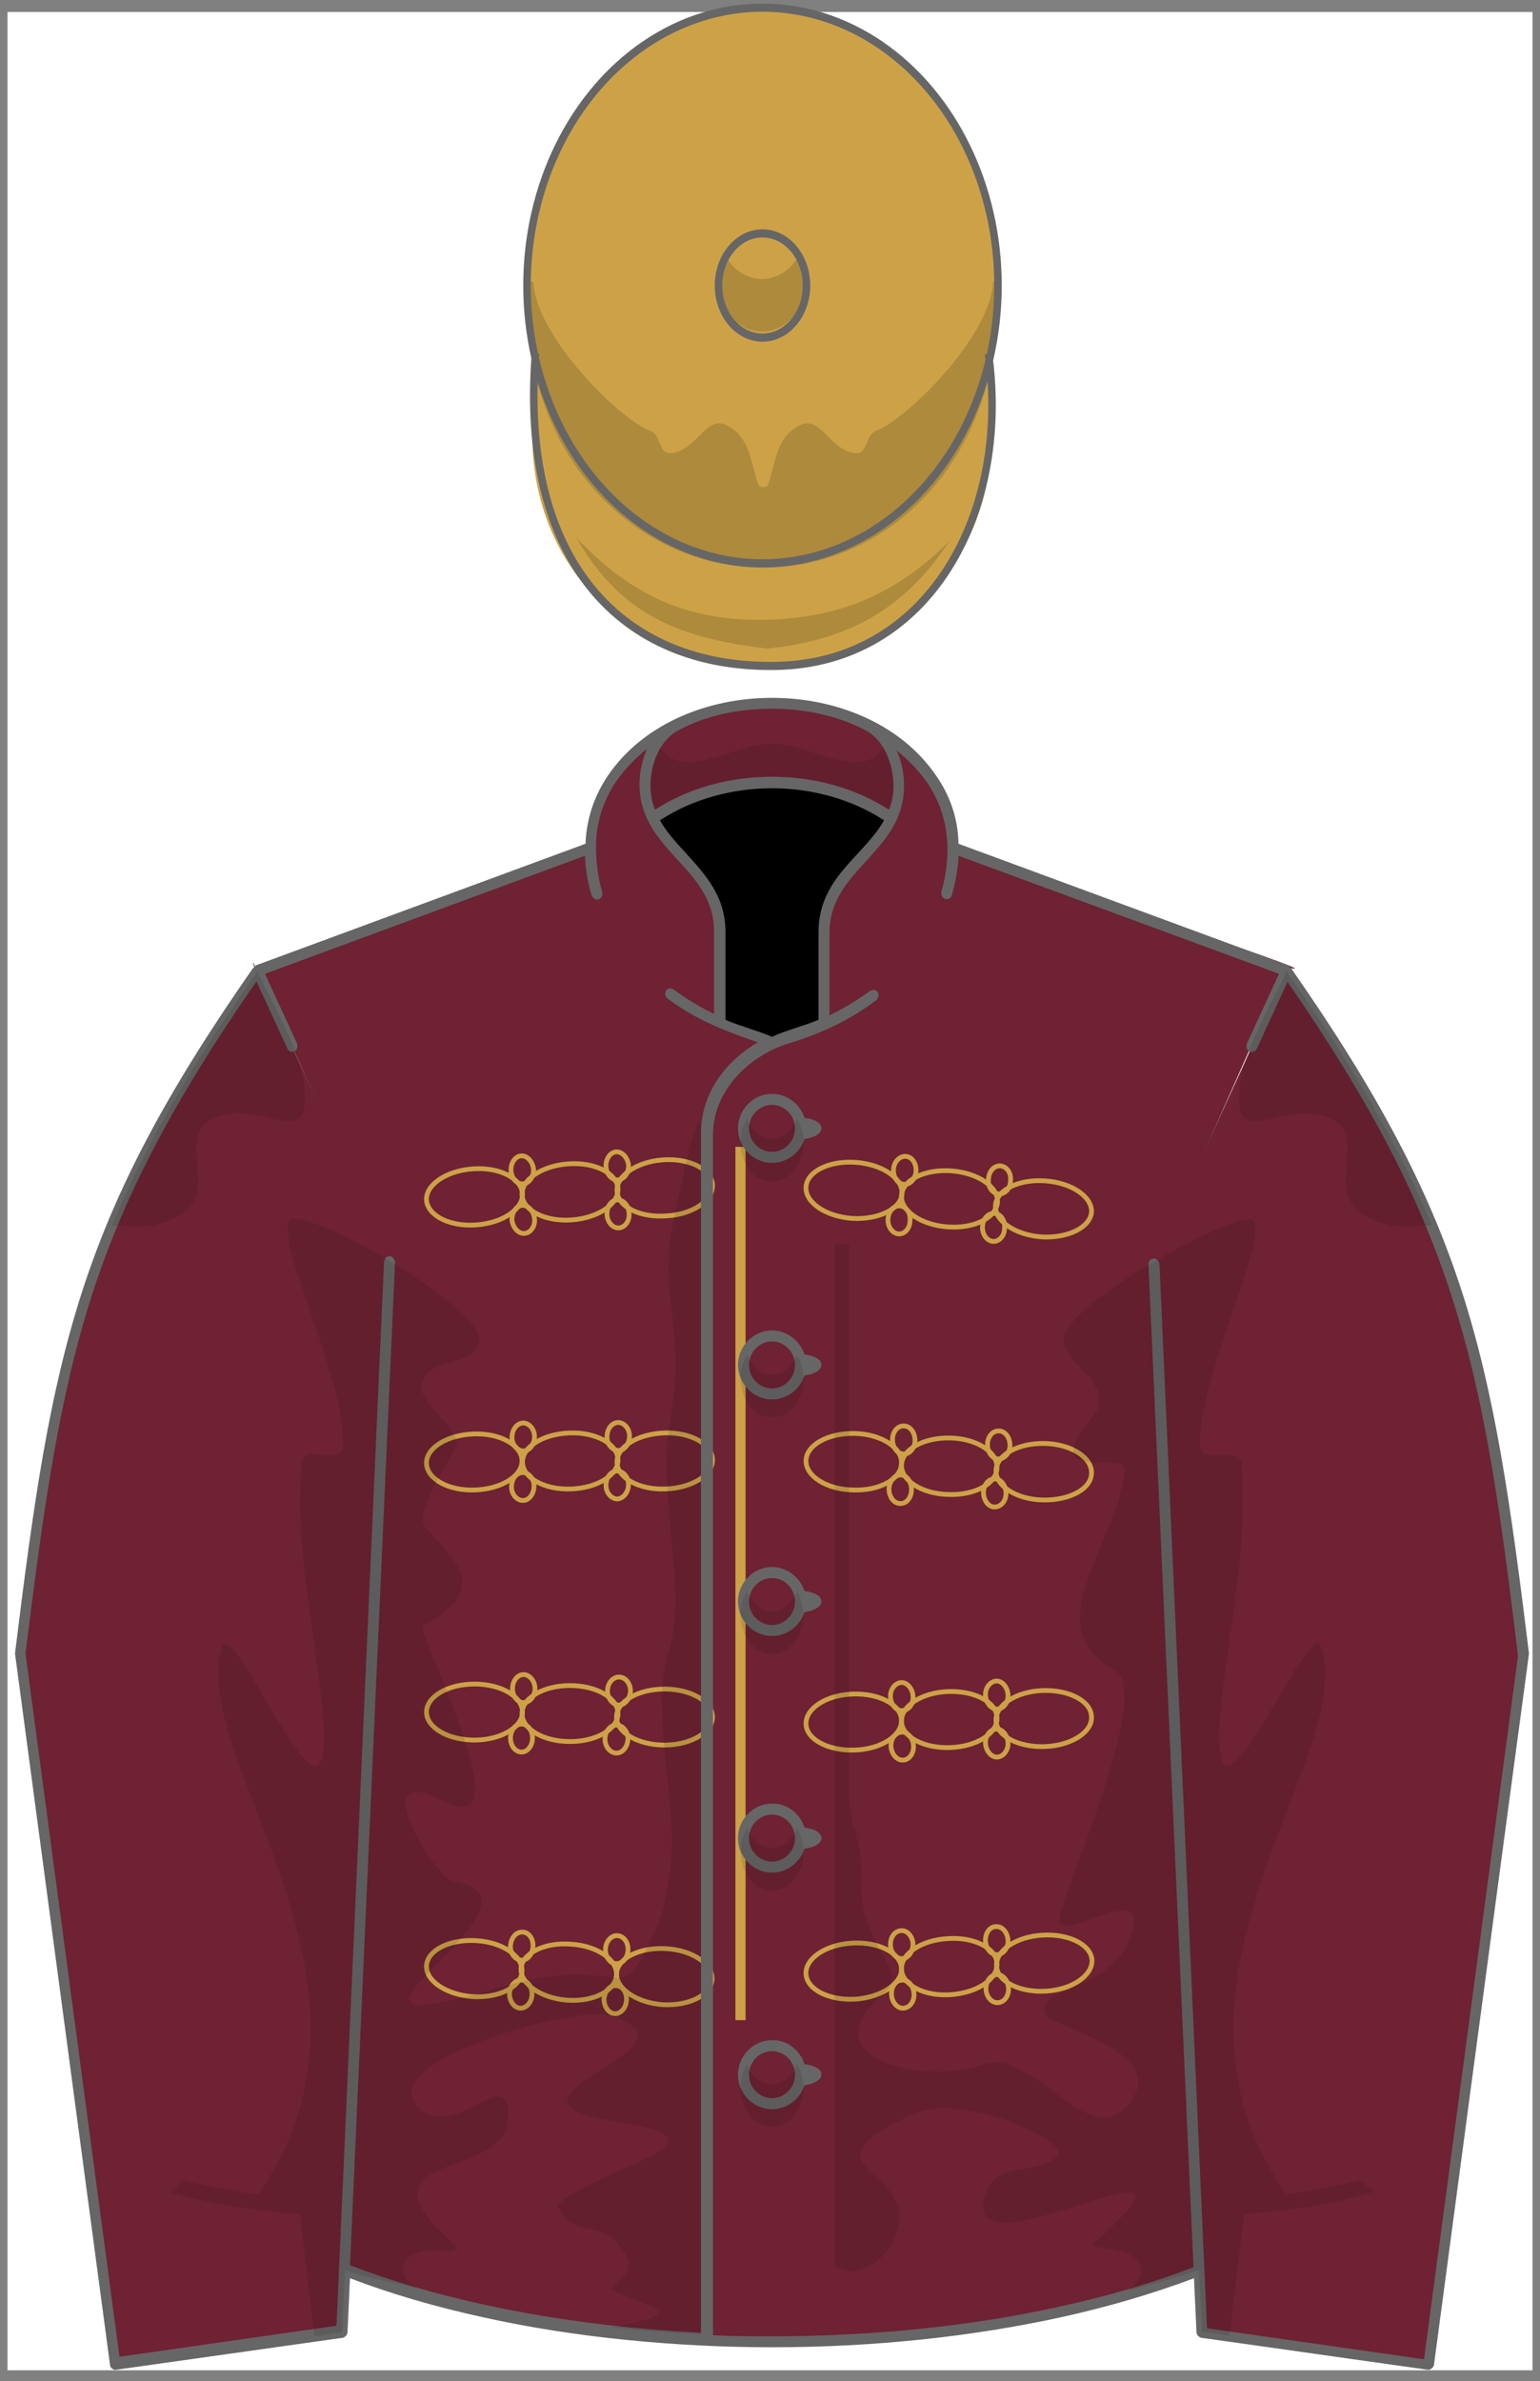 <?xml version="1.0" encoding="utf-8"?>
<!-- Generator: Adobe Illustrator 19.0.0, SVG Export Plug-In . SVG Version: 6.00 Build 0)  -->
<svg version="1.1" id="图层_1" xmlns="http://www.w3.org/2000/svg" xmlns:xlink="http://www.w3.org/1999/xlink" x="0px" y="0px"
	 width="308px" height="476.1px" viewBox="194 269.9 308 476.1" style="enable-background:new 194 269.9 308 476.1;"
	 xml:space="preserve">
<rect x="194" y="269.9" width="308" height="476.1" fill="#808080" stroke="none"/>
<style type="text/css">
	.st0{fill:#FFFFFF;}
	.st1{fill:#6E2233;}
	.st2{fill:none;stroke:#CDA247;stroke-width:0.956;}
	.st3{fill:none;stroke:#CDA247;stroke-width:2.035;}
	.st4{fill:none;}
	.st5{fill:#666666;}
	.st6{fill-opacity:0.1;}
	.st7{fill:#CDA247;}
	.st8{fill-opacity:0.15;}
	.st9{fill:none;stroke:#666666;stroke-width:1.5;}
</style>
<g>
	<title>CLARET, GOLD braid, CLARET sleeves, GOLD cap</title>
	<rect x="195.5" y="272.3" class="st0" width="305" height="471.5"/>
	<g xlink:type="simple" xlink:actuate="onLoad" xlink:show="embed">
		<g id="Jacket">
			<path id="Jacket_only_Path" class="st1" d="M433.8,723.8l-8.3-202.5l25.7-58c11.4,2.5-35.8-12.5-66.3-23.7
				c-0.1-18.8-20.3-29-36.6-29c-16.2,0-36.5,10.2-36.6,29L245.5,464c0.7,3.7-9.8-23.8,25.3,56.8l-7.8,203
				c27.2,10.6,56.5,14.2,85.4,14.2C377.2,738,406.7,734.3,433.8,723.8L433.8,723.8z"/>
		</g>
	</g>
	<g xlink:type="simple" xlink:actuate="onLoad" xlink:show="embed">
		<g id="Jacket:Braid">
			<g>
				<path class="st2" d="M402.6,569.8c-5.3-0.1-9.5-2.8-9.4-5.9c0.1-3.1,4.4-5.5,9.7-5.4c5.3,0.1,9.5,2.8,9.4,5.9
					C412.3,567.6,407.9,569.9,402.6,569.8z"/>
				<path class="st2" d="M383.7,568.7c-5.3-0.1-9.5-2.8-9.4-5.9c0.1-3.1,4.4-5.5,9.7-5.4c5.3,0.1,9.5,2.8,9.4,5.9
					C393.4,566.5,389,568.9,383.7,568.7z"/>
				<path class="st2" d="M364.6,567.8c-5.3-0.1-9.5-2.8-9.4-5.9c0.1-3.1,4.4-5.5,9.7-5.4c5.3,0.1,9.5,2.8,9.4,5.9
					C374.3,565.6,369.9,568,364.6,567.8z"/>
				<path class="st2" d="M393.7,561.6c-1.2,0-2.2-1.3-2.2-2.9c0-1.6,1.1-2.8,2.3-2.7c1.2,0,2.2,1.3,2.2,2.9
					C396,560.4,394.9,561.6,393.7,561.6z"/>
				<path class="st2" d="M392.9,571.2c-1.2,0-2.2-1.3-2.2-2.9c0-1.6,1.1-2.8,2.3-2.7c1.2,0,2.2,1.3,2.2,2.9
					C395.2,570,394.2,571.2,392.9,571.2z"/>
				<path class="st2" d="M374.7,560.6c-1.2,0-2.2-1.3-2.2-2.9c0-1.6,1.1-2.8,2.3-2.7c1.2,0,2.2,1.3,2.2,2.9
					C377,559.4,375.9,560.7,374.7,560.6z"/>
				<path class="st2" d="M374,570.5c-1.2,0-2.2-1.3-2.2-2.9c0-1.5,1.1-2.8,2.3-2.8c1.2,0,2.2,1.3,2.2,2.9
					C376.3,569.3,375.3,570.6,374,570.5z"/>
			</g>
			<g>
				<path class="st2" d="M403.2,668c-5.3,0.3-9.7-1.9-9.9-5c-0.2-3.1,3.9-5.9,9.2-6.2c5.3-0.3,9.7,1.9,9.9,5
					C412.5,664.9,408.4,667.7,403.2,668z"/>
				<path class="st2" d="M384.2,668.7c-5.3,0.4-9.7-1.9-9.9-5c-0.2-3.1,3.9-5.9,9.2-6.2c5.3-0.4,9.7,1.9,9.9,4.9
					C393.6,665.6,389.5,668.3,384.2,668.7z"/>
				<path class="st2" d="M365.1,669.6c-5.3,0.3-9.7-1.9-9.9-5c-0.2-3.1,3.9-5.9,9.2-6.2c5.3-0.3,9.7,1.9,9.9,5
					C374.5,666.4,370.4,669.2,365.1,669.6z"/>
				<path class="st2" d="M393.5,660.7c-1.2,0.1-2.3-1.1-2.4-2.7c-0.1-1.5,0.8-2.9,2.1-2.9c1.2-0.1,2.3,1.1,2.4,2.7
					C395.7,659.3,394.7,660.6,393.5,660.7z"/>
				<path class="st2" d="M393.6,670.3c-1.2,0.1-2.3-1.1-2.4-2.6c-0.1-1.5,0.8-2.9,2.1-3c1.2-0.1,2.3,1.1,2.4,2.7
					C395.8,668.9,394.9,670.2,393.6,670.3z"/>
				<path class="st2" d="M374.5,661.5c-1.2,0.1-2.3-1.1-2.4-2.6c-0.1-1.6,0.8-2.9,2.1-3c1.2-0.1,2.3,1.1,2.4,2.6
					C376.6,660.1,375.7,661.4,374.5,661.5z"/>
				<path class="st2" d="M374.7,671.4c-1.2,0.1-2.3-1.1-2.4-2.7c-0.1-1.5,0.8-2.9,2.1-2.9c1.2-0.1,2.3,1.1,2.4,2.7
					C376.9,670,376,671.3,374.7,671.4z"/>
			</g>
			<g>
				<path class="st2" d="M403,619.1c-5.3,0.2-9.7-2.1-9.8-5.2c-0.1-3.1,4-5.8,9.3-6c5.3-0.2,9.7,2.1,9.8,5.2
					C412.5,616.2,408.3,618.9,403,619.1z"/>
				<path class="st2" d="M384.1,619.3c-5.3,0.2-9.7-2.1-9.8-5.2c-0.1-3.1,4-5.8,9.3-6s9.7,2.1,9.8,5.2
					C393.6,616.4,389.4,619.1,384.1,619.3z"/>
				<path class="st2" d="M365,619.8c-5.3,0.2-9.7-2.1-9.8-5.2c-0.1-3.1,4-5.8,9.3-6c5.3-0.2,9.7,2.1,9.8,5.2
					C374.4,616.9,370.3,619.6,365,619.8z"/>
				<path class="st2" d="M393.5,611.6c-1.2,0.1-2.3-1.2-2.4-2.7c-0.1-1.5,0.9-2.8,2.1-2.9c1.2-0.1,2.3,1.2,2.4,2.7
					C395.7,610.2,394.8,611.5,393.5,611.6z"/>
				<path class="st2" d="M393.5,621.2c-1.2,0.1-2.3-1.2-2.4-2.7c-0.1-1.5,0.9-2.8,2.1-2.9c1.2-0.1,2.3,1.2,2.4,2.7
					C395.7,619.8,394.7,621.1,393.5,621.2z"/>
				<path class="st2" d="M374.5,611.9c-1.2,0.1-2.3-1.1-2.4-2.7c-0.1-1.5,0.9-2.8,2.1-2.9c1.2-0.1,2.3,1.2,2.4,2.7
					C376.7,610.6,375.8,611.8,374.5,611.9z"/>
				<path class="st2" d="M374.6,621.8c-1.2,0.1-2.3-1.2-2.4-2.7c-0.1-1.6,0.9-2.8,2.1-2.9c1.2-0.1,2.3,1.2,2.4,2.7
					C376.8,620.5,375.8,621.8,374.6,621.8z"/>
			</g>
			<g>
				<path class="st2" d="M402.3,517.2c-5.3-0.4-9.4-3.2-9.2-6.3c0.2-3.1,4.7-5.3,10-4.9c5.3,0.4,9.4,3.2,9.2,6.3
					C412,515.3,407.6,517.5,402.3,517.2z"/>
				<path class="st2" d="M383.5,515.2c-5.3-0.4-9.4-3.2-9.2-6.3c0.2-3.1,4.7-5.3,10-4.9c5.3,0.4,9.4,3.2,9.2,6.3
					C393.2,513.4,388.8,515.6,383.5,515.2z"/>
				<path class="st2" d="M364.4,513.5c-5.3-0.4-9.4-3.2-9.2-6.3c0.2-3.1,4.7-5.3,10-4.9c5.3,0.4,9.4,3.2,9.2,6.3
					C374.2,511.6,369.7,513.8,364.4,513.5z"/>
				<path class="st2" d="M393.7,508.6c-1.2-0.1-2.2-1.4-2-3c0.1-1.6,1.2-2.7,2.4-2.6c1.2,0.1,2.2,1.4,2,3
					C396.1,507.5,395,508.7,393.7,508.6z"/>
				<path class="st2" d="M392.6,518.1c-1.2-0.1-2.2-1.4-2.1-3c0.1-1.6,1.2-2.7,2.4-2.6c1.2,0.1,2.2,1.4,2,3
					C394.9,517,393.8,518.2,392.6,518.1z"/>
				<path class="st2" d="M374.8,506.7c-1.2-0.1-2.2-1.4-2.1-3c0.1-1.5,1.2-2.7,2.5-2.6c1.2,0.1,2.1,1.4,2,3
					C377.1,505.6,376,506.8,374.8,506.7z"/>
				<path class="st2" d="M373.7,516.6c-1.2-0.1-2.2-1.4-2.1-3s1.2-2.7,2.4-2.6c1.2,0.1,2.2,1.4,2,3
					C376,515.5,374.9,516.7,373.7,516.6z"/>
			</g>
			<g>
				<g>
					<path class="st2" d="M288.5,669.1c5.3,0.3,9.7-1.9,9.9-5c0.2-3.1-3.9-5.9-9.2-6.2c-5.3-0.3-9.7,1.9-9.9,5
						C279.1,665.9,283.2,668.7,288.5,669.1z"/>
					<path class="st2" d="M307.4,669.8c5.3,0.4,9.7-1.9,9.9-5c0.2-3.1-3.9-5.9-9.2-6.2c-5.3-0.4-9.7,1.9-9.9,4.9
						C298.1,666.6,302.2,669.4,307.4,669.8z"/>
					<path class="st2" d="M326.5,670.7c5.3,0.3,9.7-1.9,9.9-5c0.2-3.1-3.9-5.9-9.2-6.2c-5.3-0.3-9.7,1.9-9.9,5
						C317.2,667.5,321.3,670.3,326.5,670.7z"/>
					<path class="st2" d="M298.2,661.8c1.2,0.1,2.3-1.1,2.4-2.7c0.1-1.5-0.8-2.9-2.1-2.9c-1.2-0.1-2.3,1.1-2.4,2.7
						C296,660.4,297,661.7,298.2,661.8z"/>
					<path class="st2" d="M298,671.4c1.2,0.1,2.3-1.1,2.4-2.6c0.1-1.5-0.8-2.9-2.1-3c-1.2-0.1-2.3,1.1-2.4,2.7
						C295.9,670,296.8,671.3,298,671.4z"/>
					<path class="st2" d="M317.2,662.5c1.2,0.1,2.3-1.1,2.4-2.6c0.1-1.6-0.8-2.9-2.1-3c-1.2-0.1-2.3,1.1-2.4,2.6
						C315,661.1,316,662.5,317.2,662.5z"/>
					<path class="st2" d="M316.9,672.5c1.2,0.1,2.3-1.1,2.4-2.7c0.1-1.5-0.8-2.9-2.1-2.9c-1.2-0.1-2.3,1.1-2.4,2.7
						C314.8,671.1,315.7,672.4,316.9,672.5z"/>
				</g>
				<g>
					<path class="st2" d="M326.9,618.8c-5.3,0-9.6-2.5-9.6-5.6c0-3.1,4.3-5.6,9.6-5.6s9.6,2.5,9.6,5.6
						C336.5,616.2,332.2,618.8,326.9,618.8z"/>
					<path class="st2" d="M308,618.1c-5.3,0-9.6-2.5-9.6-5.6c0-3.1,4.3-5.6,9.6-5.6c5.3,0,9.6,2.5,9.6,5.6
						C317.6,615.6,313.3,618.1,308,618.1z"/>
					<path class="st2" d="M288.9,617.8c-5.3,0-9.6-2.5-9.6-5.6c0-3.1,4.3-5.6,9.6-5.6c5.3,0,9.6,2.5,9.6,5.6
						C298.5,615.2,294.2,617.8,288.9,617.8z"/>
					<path class="st2" d="M317.8,610.8c-1.2,0-2.3-1.3-2.3-2.8c0-1.5,1-2.8,2.3-2.8s2.3,1.3,2.3,2.8
						C320,609.5,319,610.8,317.8,610.8z"/>
					<path class="st2" d="M317.3,620.4c-1.2,0-2.3-1.2-2.3-2.8c0-1.5,1-2.8,2.3-2.8c1.2,0,2.3,1.3,2.3,2.8
						C319.5,619.2,318.5,620.4,317.3,620.4z"/>
					<path class="st2" d="M298.7,610.3c-1.2,0-2.2-1.3-2.2-2.8c0-1.5,1-2.8,2.2-2.8c1.2,0,2.3,1.3,2.3,2.8
						C301,609,300,610.3,298.7,610.3z"/>
					<ellipse class="st2" cx="298.3" cy="617.4" rx="2.2" ry="2.8"/>
				</g>
				<g>
					<path class="st2" d="M327.1,567.6c-5.3,0.2-9.6-2.2-9.7-5.3c-0.1-3.1,4.1-5.7,9.4-5.9c5.3-0.2,9.6,2.2,9.7,5.3
						C336.6,564.8,332.4,567.4,327.1,567.6z"/>
					<path class="st2" d="M308.2,567.6c-5.3,0.2-9.6-2.2-9.7-5.3c-0.1-3.1,4.1-5.7,9.4-5.9c5.3-0.2,9.6,2.2,9.7,5.3
						C317.7,564.8,313.5,567.4,308.2,567.6z"/>
					<path class="st2" d="M289,567.8c-5.3,0.2-9.6-2.2-9.7-5.3c-0.1-3.1,4.1-5.7,9.4-5.9c5.3-0.2,9.6,2.2,9.7,5.3
						C298.5,565,294.3,567.6,289,567.8z"/>
					<path class="st2" d="M317.7,559.9c-1.2,0-2.3-1.2-2.3-2.7c0-1.6,0.9-2.8,2.2-2.9c1.2,0,2.3,1.2,2.3,2.7
						C319.9,558.6,318.9,559.9,317.7,559.9z"/>
					<path class="st2" d="M317.5,569.6c-1.2,0-2.3-1.2-2.3-2.7c0-1.6,0.9-2.8,2.2-2.9c1.2,0,2.3,1.2,2.3,2.7
						C319.7,568.2,318.7,569.5,317.5,569.6z"/>
					<path class="st2" d="M298.7,560c-1.2,0-2.3-1.2-2.3-2.7c0-1.5,0.9-2.8,2.2-2.9c1.2,0,2.3,1.2,2.3,2.7
						C300.9,558.7,299.9,560,298.7,560z"/>
					<path class="st2" d="M298.6,569.9c-1.2,0-2.3-1.2-2.3-2.7c0-1.6,0.9-2.8,2.2-2.9c1.2,0,2.3,1.2,2.3,2.7
						C300.8,568.6,299.8,569.9,298.6,569.9z"/>
				</g>
				<g>
					<path class="st2" d="M327.3,513c-5.3,0.4-9.7-1.8-9.9-4.9c-0.2-3.1,3.9-5.9,9.1-6.3c5.3-0.4,9.7,1.8,10,4.9
						C336.7,509.9,332.6,512.7,327.3,513z"/>
					<path class="st2" d="M308.4,513.8c-5.3,0.4-9.7-1.8-10-4.9c-0.2-3.1,3.9-5.9,9.2-6.3c5.3-0.4,9.7,1.8,10,4.9
						C317.8,510.6,313.7,513.4,308.4,513.8z"/>
					<path class="st2" d="M289.3,514.8c-5.3,0.4-9.7-1.8-10-4.9c-0.2-3.1,3.9-5.9,9.2-6.3c5.3-0.4,9.7,1.8,10,4.9
						C298.7,511.6,294.6,514.4,289.3,514.8z"/>
					<path class="st2" d="M317.6,505.8c-1.2,0.1-2.3-1.1-2.4-2.6c-0.1-1.5,0.8-2.9,2-3c1.2-0.1,2.3,1.1,2.5,2.6
						C319.8,504.3,318.9,505.7,317.6,505.8z"/>
					<path class="st2" d="M317.8,515.4c-1.2,0.1-2.3-1.1-2.4-2.6c-0.1-1.6,0.8-2.9,2-3c1.2-0.1,2.3,1.1,2.4,2.6
						C320,514,319,515.3,317.8,515.4z"/>
					<path class="st2" d="M298.6,506.6c-1.2,0.1-2.3-1.1-2.4-2.6c-0.1-1.5,0.8-2.9,2-3c1.2-0.1,2.3,1.1,2.5,2.6
						C300.8,505.2,299.8,506.5,298.6,506.6z"/>
					<path class="st2" d="M298.9,516.5c-1.2,0.1-2.3-1.1-2.5-2.6c-0.1-1.5,0.8-2.9,2-3c1.2-0.1,2.3,1.1,2.5,2.6
						C301.1,515.1,300.1,516.4,298.9,516.5z"/>
				</g>
			</g>
			<line class="st3" x1="342.1" y1="499.2" x2="342.1" y2="673.8"/>
		</g>
	</g>
	<g xlink:type="simple" xlink:actuate="onLoad" xlink:show="embed">
		<g id="Sleeves">
			<path id="Sleeves_Path" class="st1" d="M451.3,464l-26.5,58.1l9.6,214l45.4,6.4l18.9-141.9C491.4,540.4,486.3,514.2,451.3,464
				L451.3,464z M245.5,464l26.5,58.1l-9.6,214l-45.4,6.4l-18.9-141.9C205.4,540.4,210.4,514.2,245.5,464L245.5,464z"/>
		</g>
	</g>
	<g xlink:type="simple" xlink:actuate="onLoad" xlink:show="embed">
		<g id="Shadows">
			<path id="Buttons_1_" class="st4" d="M348.4,678.8c-3.1,0-5.7,2.6-5.7,5.8s2.6,5.8,5.7,5.8s5.7-2.6,5.7-5.8
				S351.5,678.8,348.4,678.8L348.4,678.8z M348.4,489.7c3.1,0,5.7,2.6,5.7,5.8c0,3.2-2.6,5.8-5.7,5.8s-5.7-2.6-5.7-5.8
				C342.7,492.3,345.2,489.7,348.4,489.7L348.4,489.7z M348.4,631.6c-3.1,0-5.7,2.6-5.7,5.8s2.6,5.8,5.7,5.8s5.7-2.6,5.7-5.8
				S351.5,631.6,348.4,631.6L348.4,631.6z M348.4,584.3c-3.1,0-5.7,2.6-5.7,5.8s2.6,5.8,5.7,5.8s5.7-2.6,5.7-5.8
				S351.5,584.3,348.4,584.3L348.4,584.3z M348.4,537c-3.1,0-5.7,2.6-5.7,5.8s2.6,5.8,5.7,5.8s5.7-2.6,5.7-5.8S351.5,537,348.4,537
				L348.4,537z"/>
			<path id="Under_Collar" d="M337.9,474.4c2.3,1,4.7,1.9,7.1,2.7c1.2,0.3,2.3,0.8,3.3,1.2c1.1-0.5,2.2-0.9,3.3-1.2
				c2.5-0.7,4.9-1.6,7.1-2.7l0-18c0-10.9,9.8-15,13.6-22.9c-6.4-4.5-14.9-7.2-24-7.2s-17.6,2.7-24,7.2c3.8,7.9,13.6,12,13.6,22.9
				L337.9,474.4L337.9,474.4z"/>
			<path id="Border_1_jacket" class="st5" d="M336.5,535.3c0,67.1,0,134.2,0,201.3 M451.5,466.2l-6.1,13.3c-0.7,1.5-2.6,0.5-2-1
				l6.4-13.9L385.7,441c-0.1,2.7-0.6,5.2-1.3,7.8c-0.5,1.6-2.5,0.8-2.1-0.7c0.8-2.8,1.2-5.7,1.2-8.6c-0.1-4.9-1.4-9.3-4.2-13.3
				c-1.7-2.4-3.8-4.5-6-6.3c1,2.1,1.5,4.5,1.5,7.1c0,6.8-3.8,10.9-7.6,15.1c-3.6,3.9-7.3,7.9-7.3,14.3l0,16.5c2.9-1.4,5.5-3,8-4.8
				c1.4-1,2.5,0.8,1.3,1.8c-5,3.8-10.6,6.5-17.1,8.5c-8.1,2.4-15.5,9.4-15.5,18.4c0,12.9,0,25.8,0,38.7c0,67.1,0,134.2,0,201.3
				c4,0.2,7.9,0.2,11.9,0.2c20.6,0,40.1-2.1,57.3-5.9c9.8-2.1,18.8-4.8,26.9-7.9l-9-200.4c-0.1-1.6,2.1-1.7,2.2-0.1l9.5,212.7
				l43.4,6.2l18.8-140.6c-3.6-30-6.7-51.5-13.2-71.7C477.9,509.1,468.2,490.4,451.5,466.2L451.5,466.2z M348.4,488.6
				c3,0,5.6,2,6.5,4.8c1.9,0.2,3.4,1,3.4,2.1c0,1-1.5,1.9-3.4,2.1c-0.9,2.8-3.5,4.8-6.5,4.8c-3.7,0-6.8-3.1-6.8-6.9
				C341.6,491.7,344.7,488.6,348.4,488.6L348.4,488.6z M348.4,490.8c-2.5,0-4.6,2.1-4.6,4.7s2.1,4.7,4.6,4.7c2.5,0,4.6-2.1,4.6-4.7
				S350.9,490.8,348.4,490.8L348.4,490.8z M354.9,540.7c1.9,0.2,3.4,1,3.4,2.1c0,1-1.5,1.9-3.4,2.1c-0.9,2.8-3.5,4.8-6.5,4.8
				c-3.7,0-6.8-3.1-6.8-6.9c0-3.8,3.1-6.9,6.8-6.9C351.3,535.9,354,537.9,354.9,540.7L354.9,540.7z M354.9,588
				c1.9,0.2,3.4,1,3.4,2.1c0,1-1.5,1.9-3.4,2.1c-0.9,2.8-3.5,4.8-6.5,4.8c-3.7,0-6.8-3.1-6.8-6.9c0-3.8,3.1-6.9,6.8-6.9
				C351.3,583.2,354,585.2,354.9,588L354.9,588z M354.9,635.3c1.9,0.2,3.4,1,3.4,2.1s-1.5,1.9-3.4,2.1c-0.9,2.8-3.5,4.8-6.5,4.8
				c-3.7,0-6.8-3.1-6.8-6.9c0-3.8,3.1-6.9,6.8-6.9C351.3,630.4,354,632.4,354.9,635.3L354.9,635.3z M354.9,682.6
				c1.9,0.2,3.4,1,3.4,2.1c0,1-1.5,1.9-3.4,2.1c-0.9,2.8-3.5,4.8-6.5,4.8c-3.7,0-6.8-3.1-6.8-6.9c0-3.8,3.1-6.9,6.8-6.9
				C351.3,677.7,354,679.7,354.9,682.6L354.9,682.6z M348.4,538.1c-2.5,0-4.6,2.1-4.6,4.7c0,2.6,2.1,4.7,4.6,4.7
				c2.5,0,4.6-2.1,4.6-4.7C353,540.2,350.9,538.1,348.4,538.1L348.4,538.1z M348.4,585.4c-2.5,0-4.6,2.1-4.6,4.7
				c0,2.6,2.1,4.7,4.6,4.7c2.5,0,4.6-2.1,4.6-4.7C353,587.5,350.9,585.4,348.4,585.4L348.4,585.4z M348.4,632.7
				c-2.5,0-4.6,2.1-4.6,4.7c0,2.6,2.1,4.7,4.6,4.7c2.5,0,4.6-2.1,4.6-4.7C353,634.8,350.9,632.7,348.4,632.7L348.4,632.7z
				 M348.4,680c-2.5,0-4.6,2.1-4.6,4.7c0,2.6,2.1,4.7,4.6,4.7c2.5,0,4.6-2.1,4.6-4.7C353,682.1,350.9,680,348.4,680L348.4,680z
				 M314.4,448.1c0.5,1.6-1.5,2.4-2.1,0.7c-0.8-2.6-1.2-5-1.3-7.8L247,464.6l6.4,13.9c0.6,1.4-1.3,2.5-2,0.9l-6.1-13.3
				c-16.8,24.2-26.5,42.9-32.9,62.7c-6.5,20.2-9.6,41.8-13.3,71.7l18.8,140.6l43.4-6.2l9.5-212.6c0.1-1.7,2.2-1.6,2.2,0.1l-9,200.4
				c8.1,3.1,17.2,5.8,26.9,7.9c13.3,2.9,27.9,4.8,43.3,5.6c0-67.1,0-134.2,0-201.2c0-12.9,0-25.8,0-38.7c0-7.8,4.9-14.4,11.4-18.1
				c-6.7-2.3-12.4-4.5-18-8.7c-1.3-1-0.1-2.8,1.2-1.8c2.5,1.8,5.1,3.4,8,4.8v-16.5c0-6.4-3.7-10.4-7.3-14.3
				c-3.8-4.2-7.6-8.3-7.6-15.1c0-2.6,0.6-5,1.5-7.1c-2.2,1.8-4.3,3.9-6,6.3c-2.8,4-4.2,8.6-4.2,13.3
				C313.2,442.4,313.6,445.3,314.4,448.1L314.4,448.1z M480.8,742.7c-0.1,0.6-0.7,1-1.2,1c-15.1-2.1-30.3-4.3-45.4-6.4
				c-0.4-0.1-0.9-0.6-0.9-1.1l-0.5-10.8c-8,3-17,5.7-26.6,7.8c-17.4,3.8-37,6-57.8,6c-18.9,0-39.4-1.9-57.8-6
				c-9.6-2.1-18.5-4.7-26.6-7.8l-0.5,10.8c0,0.5-0.5,1-0.9,1.1l-45.4,6.4c-0.5,0.1-1.2-0.4-1.2-1L197,600.5
				c3.7-30.2,6.8-51.8,13.4-72.3c6.6-20.4,16.6-39.5,34.1-64.6l0.7-0.7c22-8.1,43.9-16.2,65.9-24.3c0.2-5.4,2-10,4.6-13.8
				c14.2-20.5,51.2-20.5,65.4,0c2.7,3.8,4.5,8.4,4.6,13.8l65.9,24.3l0.7,0.7c17.5,25.1,27.5,44.2,34.1,64.6
				c6.6,20.5,9.7,42.1,13.4,72.3C499.8,600.5,492.4,655.5,480.8,742.7L480.8,742.7z M367.1,415.9c-5.4-2.8-11.8-4.3-18.7-4.3
				c-6.9,0-13.3,1.4-18.7,4.3c-3.8,2-5.6,6.8-5.6,11c0,1.8,0.3,3.4,0.9,4.9c6.9-4.5,15.2-6.6,23.4-6.6c8.2,0,16.4,2.1,23.4,6.6
				c0.6-1.5,0.9-3.1,0.9-4.9C372.6,422.7,370.9,417.9,367.1,415.9L367.1,415.9z M357.7,473.8l0-17.5c0-7.3,4-11.6,7.9-15.8
				c1.9-2.1,3.9-4.2,5.2-6.6c-6.6-4.3-14.6-6.4-22.4-6.4c-7.8,0-15.8,2.1-22.4,6.4c1.3,2.4,3.3,4.5,5.2,6.6
				c3.9,4.3,7.9,8.6,7.9,15.8l0,17.5c3,1.3,6.3,2.1,9.3,3.4C351.4,475.8,354.6,475.1,357.7,473.8L357.7,473.8z"/>
			<path id="Shadows_1_" class="st6" d="M406,652.8c-1.7,7.1,17.1-7.3,14.6,2.8c-3.2,13-20.5,11.3-17.4,17.2
				c1.3,2.3,25.9,7.7,16.2,18.2c-8.2,8.9-18.9-12-28.9-8.3c-11,4.1-35.1-0.9-20.2-13.8c6.5-5.5-5-8.9-4.1-24.7
				c0.3-5.2-2.4-10.5-2.4-14.8V518.5h-2.9v204.3c3.9,3.2,9.5-0.8,11.3-4c8.8-15.9-21.4-14.5,4.8-26.4c9-4.1,32.2,5.6,28.3,8.8
				c-4.3,3.5-11.5,1.2-13.7,6.3c-9.1,20.9,51.4-16.2,20.8,11.3c-0.5,0.5,9.1,0.6,9.8,4.2c0.3,1.6-0.9,3.9-2.9,5
				c4.8-1.4,9.7-2.5,14.4-4.3c0,0,0,0,0.1,0h0l0.6,12.4l5.5,0.8l2.9-24.4c9.5-0.6,18.3-2.1,25.9-4.4l-2.7-2.3
				c-1.4,0.4-2.8,0.7-4.3,1c-3.3,0.7-6.9,1.4-10.5,1.8c-29.9-42.7,14.1-87.1,7-109.4c-2.4-7.5-24.5,49.6-19.7,8.9
				c2.3-19.1,4.8-27.8,3.8-45.7c-0.2-3.4-8.1,0.2-8.3-3.2c-0.6-13.4,13-39.6,10.8-45.1c-1.4-3.5-39.8,17.3-38,24.1
				c1.4,5,5.4,5.6,7,10.5c1.3,4-5.1,7.2-5.1,11.4c0,4.4,10.7-0.2,10.2,4.1c-1.7,15-17.8,31-2,39.5C424.6,608,407.7,645.5,406,652.8
				L406,652.8z M353.4,493.6c0.8,1.3,1.3,2.9,1.3,4.7c0,4.3-2.8,7.8-6.3,7.8c-3.5,0-6.3-3.5-6.3-7.8c0-1.8,0.5-3.4,1.3-4.7
				c1,2.4,2.9,4,5,4S352.4,496,353.4,493.6L353.4,493.6z M245.6,708.7c-3.7-0.5-7.2-1.1-10.5-1.8c-1.4-0.3-2.9-0.7-4.3-1l-2.7,2.3
				c7.7,2.2,16.5,3.7,25.9,4.4l2.9,24.4l5.5-0.8l0.6-12.4c0,0,0,0,0,0c0,0,0,0,0.1,0c4,1.6,9.2,2.2,14.4,3.7c-2-1.2-3.2-2.8-2.9-4.4
				c0.4-2.5,4.2-3.9,8.5-3.1c1.3,0.2,3.1-0.1,1.3-1.7c-20.4-18.5,10.7-12.4,11.2-24.7c0.5-12.3-10.9,5.3-18.2-2.6
				c-8.4-9.1,31.5-20,38-18.2c23,6.2-27.4,16.6,1.1,21.1c26.7,4.2-1.4,8.5-11.1,16.9c4.5,7.6,8.2,2.2,12.7,8.3
				c3.6,4.8,0.8,5.2-1.8,8.4c1.1,1,9.6,3.6,9.4,4.7c-0.3,1.5-7.4,2.6-9.4,3c5.8,0.7,11.8,1.1,17.9,1.4c0-80,0-159.9,0-239.9
				c0-10.8-6,19.3-6.2,21.4c-1,9.3,1.2,15.9,1.1,25.3c-0.1,8.5-1.8,11.2-1.8,19.7c0,7,1.9,20.5,1.8,27.6c-0.1,9-2.8,10.6-2.7,19.6
				c0.2,17.5,4.7,26.5-0.6,44c-9.3,20.2-4.2,4.9-31.9,13c-46.6,13.7,14.8-17.6-9.6-21.4c-3-0.5-18.1-24.4-1.5-15.9
				c16.6,8.5-5.8-34.3-4.3-35c14.2-7.7,6.2-13.1,0.4-19.9c-2.3-2.7,6.5-15.8,6.5-16.2c0-4.2-8.3-8.7-7-12.7c1.6-4.9,10.1-3,11.4-8
				c1.8-6.6-36.3-28.2-38-24.1c-2.2,5.5,11.4,31.7,10.8,45.1c-0.2,3.6-8.1-0.5-8.3,3.3c-1,17.9,1.6,26.6,3.8,45.7
				c4.8,40.7-17.3-16.4-19.7-8.9C231.5,621.6,275.5,666,245.6,708.7L245.6,708.7z M326.1,419.4c4.9,7,14.3-0.8,22.3-0.8
				c8,0,17.4,7.8,22.3,0.8c1.3,2.2,2,5,2,7.5c0,1.8-0.3,3.4-0.9,4.9c-6.9-4.5-15.2-6.6-23.4-6.6c-8.2,0-16.4,2.1-23.4,6.6
				c-0.6-1.5-0.9-3.1-0.9-4.9C324.1,424.4,324.8,421.6,326.1,419.4L326.1,419.4z M471.5,514.7c2.7,0.7,6.2,0.2,8.9,0.2
				c-0.6-1.4-1.2-2.8-1.8-4.2c0,0,0,0,0,0c-0.1-0.3-0.2-0.5-0.4-0.8c0,0,0,0,0,0c-7.1-16-16.8-31.5-26.9-45.8
				c-4,8.8-10.5,18.2-9.3,27.6c0.7,5,9.1,0.2,14.2,0.8C472.5,494.5,453.8,510.3,471.5,514.7L471.5,514.7z M225.3,514.7
				c-2.7,0.7-6.2,0.2-8.9,0.2c0.6-1.4,1.2-2.8,1.8-4.2c0,0,0,0,0,0c0.1-0.3,0.2-0.5,0.4-0.8c0,0,0,0,0,0c7.1-16,16.8-31.5,26.9-45.8
				c4,8.8,10.5,18.2,9.3,27.6c-0.7,5-9.1,0.2-14.2,0.8C224.3,494.5,243,510.3,225.3,514.7L225.3,514.7z M343.4,540.8
				c-0.8,1.3-1.3,2.9-1.3,4.7c0,4.3,2.8,7.8,6.3,7.8c3.5,0,6.3-3.5,6.3-7.8c0-1.8-0.5-3.4-1.3-4.7c-1,2.4-2.8,4-5,4
				C346.2,544.9,344.4,543.2,343.4,540.8L343.4,540.8z M343.4,588.1c-0.8,1.3-1.3,2.9-1.3,4.7c0,4.3,2.8,7.8,6.3,7.8
				c3.5,0,6.3-3.5,6.3-7.8c0-1.8-0.5-3.4-1.3-4.7c-1,2.4-2.8,4-5,4C346.2,592.1,344.4,590.5,343.4,588.1L343.4,588.1z M343.4,635.4
				c-0.8,1.3-1.3,2.9-1.3,4.7c0,4.3,2.8,7.8,6.3,7.8c3.5,0,6.3-3.5,6.3-7.8c0-1.8-0.5-3.4-1.3-4.7c-1,2.4-2.8,4-5,4
				C346.2,639.4,344.4,637.8,343.4,635.4L343.4,635.4z M343.4,682.6c-0.8,1.3-1.3,2.9-1.3,4.7c0,4.3,2.8,7.8,6.3,7.8
				c3.5,0,6.3-3.5,6.3-7.8c0-1.8-0.5-3.4-1.3-4.7c-1,2.4-2.8,4-5,4C346.2,686.7,344.4,685,343.4,682.6L343.4,682.6z"/>
		</g>
	</g>
	<g transform="translate(0.0 -20.0) scale(1.0 1.085)">
		<g xlink:type="simple" xlink:actuate="onLoad" xlink:show="embed">
			<g id="Cap">
				<path id="Cap_peak" class="st7" d="M391.8,333.3c-28.6,37.8-74,36.8-90.8-0.5l-0.5,12.9c-1,25.4,19.4,44.1,45.6,44.1
					c26.2,0,47.2-18.7,46.1-44.1L391.8,333.3z"/>
				<ellipse id="Cap_crown" class="st7" cx="346.5" cy="319.8" rx="47.1" ry="51.2"/>
			</g>
		</g>
		<g xlink:type="simple" xlink:actuate="onLoad" xlink:show="embed">
			<g id="Cap_shadows">
				<path class="st8" d="M393.4,323.7c0,27.3-20.9,48.1-46.7,48.1c-25.9,0-47.2-20.8-47.2-48.1c0-1.5,0-3.1,0-4.6h1.2
					c0.3,9.8,17,25.3,23.4,27.5c2.2,0.8,1.6,4.3,4.1,4.1c5-0.4,7-7,11-5.2c5,2.2,4.9,7.2,6.5,11c0.2,0.6,1.7,0.6,1.9,0
					c1.6-3.9,1.4-8.8,6.5-11c4-1.8,6,4.8,11,5.2c2.5,0.2,1.9-3.3,4.1-4.1c6.4-2.3,23.1-17.7,23.4-27.5h1.2
					C393.4,320.6,393.4,322.2,393.4,323.7L393.4,323.7z M354.1,313.7c0.8,1.4,1.2,3.1,1.2,4.9c0,5.4-4,9.7-8.9,9.7
					c-4.9,0-8.9-4.4-8.9-9.7c0-1.8,0.4-3.4,1.2-4.9c1.5,2.9,4.4,4.9,7.7,4.9C349.7,318.6,352.6,316.6,354.1,313.7z M384.3,366.3
					c-7.8,11.2-18.2,18.7-36.9,20.4c-17.5-1.9-29.3-6.2-38.1-20.4c10.1,9.8,21.2,15.4,37.6,15.1c18.2-0.3,28.7-7,37.1-14.6
					L384.3,366.3z"/>
				<g id="Cap_Border">
					<ellipse class="st9" cx="346.5" cy="319.8" rx="8.8" ry="9.6"/>
					<ellipse class="st9" cx="346.5" cy="319.8" rx="47.1" ry="51.2"/>
					<path class="st9" d="M301.1,332.3c-3.3,38.2,17.2,58.1,48.1,57.6c30.6-0.5,46.9-28.2,42.5-57.5"/>
				</g>
			</g>
		</g>
	</g>
</g>
</svg>
